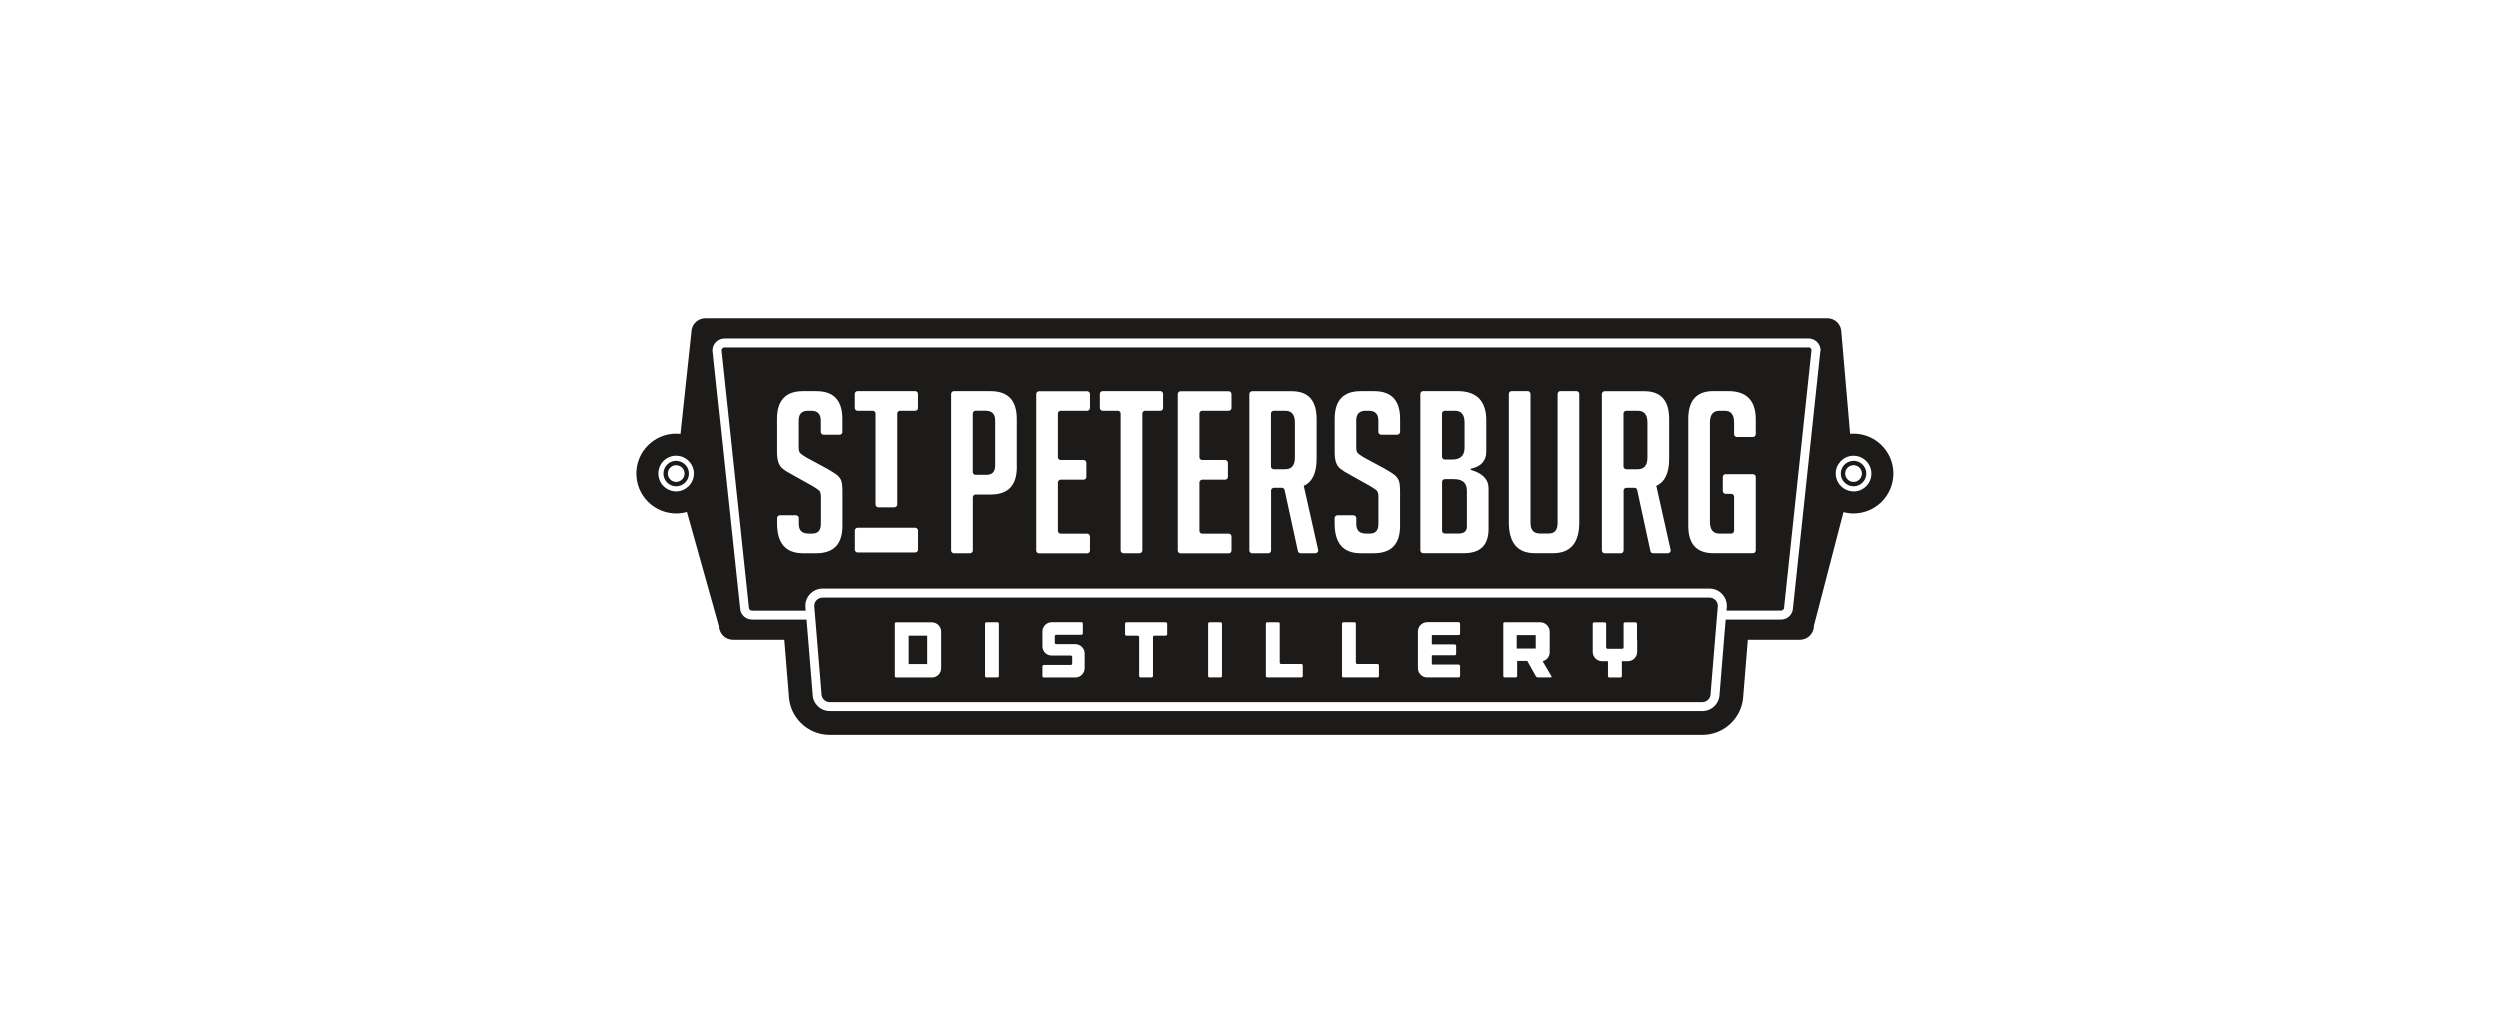 <?xml version="1.0" encoding="UTF-8"?> <svg xmlns="http://www.w3.org/2000/svg" id="Layer_1" data-name="Layer 1" viewBox="0 0 451.16 186.35"><defs><style> .cls-1 { fill: #1c1b19; stroke-width: 0px; } </style></defs><path class="cls-1" d="M334.5,78.26c-.21,0-.41.01-.62.03l-1.58-18.32c0-.65-.25-1.3-.74-1.8-.5-.5-1.15-.74-1.8-.74H127.33c-.65,0-1.3.25-1.8.74-.5.5-.74,1.15-.74,1.8l-1.97,18.33c-.25-.03-.51-.04-.77-.04-3.97,0-7.2,3.23-7.2,7.2s3.23,7.2,7.2,7.2c.67,0,1.32-.1,1.94-.27l5.75,20.53c0,.65.25,1.3.74,1.8.5.5,1.15.74,1.8.74h9.24l.82,10.08c.08,1.86.84,3.6,2.17,4.92,1.39,1.39,3.25,2.16,5.23,2.16h157.46c1.98,0,3.84-.77,5.24-2.17,1.32-1.32,2.08-3.06,2.16-4.91l.82-10.08h9.39c.65,0,1.3-.25,1.8-.74.5-.5.74-1.15.74-1.8l5.33-20.5c.58.15,1.18.24,1.81.24,3.97,0,7.2-3.23,7.2-7.2s-3.23-7.2-7.2-7.2ZM122.91,88.56c-.28.08-.57.12-.87.12-1.77,0-3.22-1.44-3.22-3.22s1.44-3.22,3.22-3.22c.12,0,.23,0,.34.02,1.61.17,2.87,1.54,2.87,3.2,0,1.47-1,2.72-2.35,3.1ZM328.51,63.33l-4.94,46.37c-.01.56-.24,1.09-.63,1.48-.4.41-.95.63-1.53.63h-9.99l-.3,3.64-.8,9.83c-.02.8-.34,1.56-.91,2.13-.59.59-1.37.91-2.2.91h-157.46c-.83,0-1.62-.32-2.2-.91-.57-.57-.9-1.32-.91-2.13l-.8-9.83-.3-3.64h-9.84c-.58,0-1.12-.23-1.53-.63-.4-.39-.62-.92-.63-1.48l-4.94-46.42v-.04c0-.58.23-1.12.64-1.53.4-.41.95-.63,1.53-.63h195.62c.58,0,1.12.23,1.53.64.41.41.63.95.63,1.53v.09ZM334.5,88.68c-.28,0-.55-.04-.81-.11-1.38-.36-2.41-1.62-2.41-3.11,0-1.68,1.3-3.06,2.94-3.2.09,0,.18-.01.28-.01,1.77,0,3.22,1.44,3.22,3.22s-1.44,3.22-3.22,3.22ZM264.72,88.55v6.48c0,.84-.51,1.26-1.55,1.26h-2.43c-.13,0-.25-.05-.35-.15s-.15-.22-.15-.35v-8.82c0-.13.05-.25.15-.35s.22-.15.35-.15h1.66c1.55,0,2.32.69,2.32,2.08ZM260.38,82.78c-.1-.1-.15-.22-.15-.35v-7.8c0-.13.05-.25.15-.35.1-.1.22-.15.35-.15h1.82c1.17,0,1.75.71,1.75,2.12v4.56c0,1.41-.75,2.12-2.24,2.12h-1.34c-.13,0-.25-.05-.35-.15ZM179.59,75.84v8.14c0,1.14-.52,1.71-1.55,1.71h-1.99c-.13,0-.25-.05-.35-.15s-.15-.22-.15-.35v-10.57c0-.13.05-.25.15-.35.1-.1.22-.15.35-.15h1.78c1.17,0,1.75.57,1.75,1.71ZM233.68,76.25v6.31c0,1.41-.58,2.12-1.75,2.12h-2.07c-.13,0-.25-.05-.35-.15-.1-.1-.15-.23-.15-.35v-9.55c0-.13.05-.25.15-.35.1-.1.22-.15.35-.15h2.07c1.17,0,1.75.71,1.75,2.12ZM326.35,62.7h-195.62c-.15,0-.28.06-.38.16-.1.1-.15.22-.16.35l4.94,46.4v.04c0,.15.06.28.16.39.1.1.24.16.39.16h9.71l-.06-.72v-.07s0-.07,0-.07c0-.84.33-1.62.91-2.2.59-.59,1.37-.92,2.21-.92h160.06c.83,0,1.62.33,2.2.91.59.59.92,1.37.92,2.21v.13s-.06.72-.06.72h9.86c.15,0,.28-.06.38-.16.11-.11.16-.24.16-.39v-.09s4.94-46.36,4.94-46.36c0-.13-.06-.26-.16-.35-.1-.11-.24-.16-.39-.16ZM152.02,77.95c0,.13-.05.25-.15.35s-.22.15-.35.15h-2.91c-.13,0-.25-.05-.35-.15s-.15-.22-.15-.35v-2.07c0-1.16-.57-1.75-1.71-1.75h-.61c-1.11,0-1.67.59-1.67,1.75v4.85c0,.54.11.91.33,1.1.22.19.57.43,1.06.73l3.7,2c.81.47,1.39.82,1.73,1.08.34.26.61.57.8.94.19.37.28,1.07.28,2.1v6.23c0,3.29-1.57,4.93-4.72,4.93h-2.4c-3.12,0-4.68-1.79-4.68-5.38v-.97c0-.13.05-.25.15-.35.1-.1.22-.15.35-.15h2.92c.13,0,.25.05.35.15.1.1.15.22.15.35v1.09c0,1.14.58,1.71,1.75,1.71h.69c1.03,0,1.55-.57,1.55-1.71v-4.97c0-.54-.11-.91-.33-1.1-.22-.19-.57-.43-1.06-.73l-3.71-2.08c-.81-.43-1.41-.8-1.77-1.1-.37-.3-.63-.68-.8-1.16-.16-.47-.25-1.09-.25-1.85v-5.99c0-3.34,1.56-5.01,4.68-5.01h2.44c3.12,0,4.68,1.67,4.68,5.01v2.35ZM165.67,99.2c0,.13-.05.25-.15.35s-.22.15-.35.15h-10.41c-.13,0-.25-.05-.35-.15-.1-.1-.15-.22-.15-.35v-3.46c0-.13.05-.25.15-.35.1-.1.22-.15.35-.15h10.41c.13,0,.25.05.35.15s.15.22.15.35v3.46ZM165.67,73.63c0,.13-.05.25-.15.35s-.22.15-.35.15h-2.75c-.13,0-.25.05-.35.15-.1.1-.15.22-.15.35v16.42c0,.13-.05.25-.15.35-.1.1-.22.15-.35.15h-2.92c-.13,0-.25-.05-.35-.15-.1-.1-.15-.23-.15-.35v-16.42c0-.13-.05-.25-.15-.35-.1-.1-.22-.15-.35-.15h-2.75c-.13,0-.25-.05-.35-.15-.1-.1-.15-.22-.15-.35v-2.55c0-.13.05-.25.15-.35.1-.1.22-.15.35-.15h10.41c.13,0,.25.05.35.15s.15.22.15.35v2.55ZM183.5,84.27c0,3.31-1.56,4.97-4.68,4.97h-2.76c-.13,0-.25.05-.35.15s-.15.22-.15.35v9.6c0,.13-.05.25-.15.35s-.22.15-.35.15h-2.92c-.13,0-.25-.05-.35-.15s-.15-.22-.15-.35v-28.25c0-.13.05-.25.15-.35s.22-.15.35-.15h6.63c3.15,0,4.72,1.67,4.72,5.01v8.68ZM196.7,73.63c0,.13-.05.25-.15.35s-.22.15-.35.15h-4.79c-.13,0-.25.05-.35.15-.1.1-.15.22-.15.35v7.89c0,.13.05.25.15.35.1.1.22.15.35.15h4.14c.13,0,.25.05.35.15s.15.22.15.35v2.55c0,.13-.05.25-.15.35s-.22.15-.35.15h-4.14c-.13,0-.25.05-.35.15-.1.1-.15.22-.15.35v8.74c0,.13.05.25.15.35s.22.15.35.15h4.79c.13,0,.25.05.35.15.1.1.15.22.15.35v2.55c0,.13-.05.25-.15.35s-.22.15-.35.15h-8.7c-.13,0-.25-.05-.35-.15s-.15-.22-.15-.35v-28.25c0-.13.05-.25.15-.35s.22-.15.35-.15h8.7c.13,0,.25.05.35.15s.15.22.15.35v2.55ZM209.9,73.63c0,.13-.05.25-.15.35s-.22.15-.35.15h-2.75c-.13,0-.25.05-.35.15-.1.1-.15.22-.15.35v24.71c0,.13-.05.25-.15.35s-.22.15-.35.15h-2.92c-.13,0-.25-.05-.35-.15-.1-.1-.15-.22-.15-.35v-24.71c0-.13-.05-.25-.15-.35-.1-.1-.22-.15-.35-.15h-2.75c-.13,0-.25-.05-.35-.15s-.15-.22-.15-.35v-2.55c0-.13.05-.25.15-.35s.22-.15.35-.15h10.41c.13,0,.25.05.35.15s.15.22.15.35v2.55ZM222.24,73.63c0,.13-.05.25-.15.35s-.22.15-.35.15h-4.79c-.13,0-.25.05-.35.15-.1.1-.15.22-.15.35v7.89c0,.13.05.25.15.35.1.1.22.15.35.15h4.14c.13,0,.25.05.35.15s.15.22.15.35v2.55c0,.13-.05.25-.15.35s-.22.15-.35.15h-4.14c-.13,0-.25.05-.35.15-.1.1-.15.22-.15.35v8.74c0,.13.05.25.15.35s.22.15.35.15h4.79c.13,0,.25.05.35.15.1.1.15.22.15.35v2.55c0,.13-.05.25-.15.35s-.22.15-.35.15h-8.7c-.13,0-.25-.05-.35-.15s-.15-.22-.15-.35v-28.25c0-.13.05-.25.15-.35s.22-.15.35-.15h8.7c.13,0,.25.05.35.15s.15.22.15.35v2.55ZM237.77,99.65c-.1.12-.24.19-.39.19h-2.68c-.11,0-.22-.04-.31-.11s-.15-.17-.17-.28l-2.4-11.03c-.02-.11-.08-.21-.17-.28s-.2-.11-.31-.11h-1.46c-.13,0-.25.05-.35.15-.1.1-.15.22-.15.35v10.82c0,.13-.05.25-.15.35s-.22.15-.35.15h-2.92c-.13,0-.25-.05-.35-.15s-.15-.22-.15-.35v-28.25c0-.13.05-.25.15-.35s.22-.15.35-.15h7.16c2.98,0,4.48,1.67,4.48,5.01v7.21c0,2.55-.78,4.17-2.32,4.85l2.6,11.57c.03.14,0,.3-.1.42ZM252.66,77.95c0,.13-.05.25-.15.35s-.22.15-.35.15h-2.92c-.13,0-.25-.05-.35-.15s-.15-.22-.15-.35v-2.07c0-1.16-.57-1.75-1.71-1.75h-.61c-1.11,0-1.67.59-1.67,1.75v4.85c0,.54.11.91.33,1.1.22.19.57.43,1.06.73l3.71,2c.81.47,1.39.82,1.73,1.08.34.26.6.57.79.94.19.37.29,1.07.29,2.1v6.23c0,3.29-1.58,4.93-4.73,4.93h-2.4c-3.12,0-4.68-1.79-4.68-5.38v-.97c0-.13.05-.25.15-.35.1-.1.22-.15.35-.15h2.91c.13,0,.25.05.35.15.1.1.15.22.15.35v1.09c0,1.14.58,1.71,1.75,1.71h.69c1.04,0,1.55-.57,1.55-1.71v-4.97c0-.54-.11-.91-.32-1.1-.22-.19-.57-.43-1.06-.73l-3.71-2.08c-.81-.43-1.4-.8-1.77-1.1-.37-.3-.63-.68-.79-1.16-.16-.47-.24-1.09-.24-1.85v-5.99c0-3.34,1.56-5.01,4.68-5.01h2.45c3.12,0,4.68,1.67,4.68,5.01v2.35ZM268.63,95.47c0,2.91-1.48,4.36-4.44,4.36h-7.37c-.13,0-.25-.05-.35-.15s-.15-.22-.15-.35v-28.25c0-.13.05-.25.15-.35s.22-.15.35-.15h6.19c3.47,0,5.21,1.77,5.21,5.29v5.62c0,1.68-.94,2.72-2.81,3.1v.2c2.14.6,3.22,1.72,3.22,3.34v7.33ZM285,94.29c0,3.69-1.58,5.54-4.73,5.54h-3.3c-3.12,0-4.68-1.86-4.68-5.58v-23.17c0-.13.05-.25.15-.35s.22-.15.35-.15h2.91c.13,0,.25.05.35.15s.15.22.15.35v23.29c0,1.28.57,1.91,1.71,1.91h1.59c1.06,0,1.59-.64,1.59-1.91v-23.29c0-.13.05-.25.15-.35s.22-.15.35-.15h2.91c.13,0,.25.05.35.15s.15.22.15.35v23.21ZM301.39,99.65c-.1.12-.24.19-.39.19h-2.68c-.11,0-.22-.04-.31-.11-.09-.07-.15-.17-.17-.28l-2.39-11.03c-.02-.11-.08-.21-.17-.28-.09-.07-.2-.11-.31-.11h-1.47c-.13,0-.25.05-.35.15-.1.1-.15.22-.15.35v10.82c0,.13-.05.25-.15.35s-.22.15-.35.15h-2.92c-.13,0-.25-.05-.35-.15s-.15-.22-.15-.35v-28.25c0-.13.05-.25.15-.35s.22-.15.35-.15h7.16c2.99,0,4.48,1.67,4.48,5.01v7.21c0,2.55-.77,4.17-2.32,4.85l2.59,11.57c.03.14,0,.3-.1.42ZM316.85,78.36c0,.13-.05.25-.15.35s-.22.15-.35.15h-2.91c-.13,0-.25-.05-.35-.15s-.15-.22-.15-.35v-2.11c0-1.41-.56-2.12-1.67-2.12h-.98c-1.14,0-1.71.71-1.71,2.12v17.92c0,1.41.57,2.12,1.71,2.12h2.15c.13,0,.25-.05.35-.15s.15-.22.15-.35v-6.17c0-.13-.05-.25-.15-.35s-.22-.15-.35-.15h-1.04c-.13,0-.25-.05-.35-.15-.1-.1-.15-.23-.15-.35v-2.55c0-.13.05-.25.15-.35.1-.1.22-.15.35-.15h4.95c.13,0,.25.05.35.15.1.1.15.22.15.35v13.26c0,.13-.05.25-.15.35s-.22.15-.35.15h-7.16c-3.01,0-4.52-1.64-4.52-4.93v-19.31c0-3.34,1.51-5.01,4.52-5.01h2.69c3.31,0,4.97,1.7,4.97,5.09v2.68ZM297.3,76.25v6.31c0,1.41-.58,2.12-1.75,2.12h-2.07c-.13,0-.25-.05-.35-.15-.1-.1-.15-.23-.15-.35v-9.55c0-.13.05-.25.15-.35.1-.1.22-.15.35-.15h2.07c1.17,0,1.75.71,1.75,2.12ZM334.5,83.16c-.07,0-.13.01-.2.02-1.18.1-2.1,1.08-2.1,2.28,0,1.07.74,1.96,1.72,2.22.19.05.38.08.58.08,1.27,0,2.3-1.03,2.3-2.3s-1.03-2.3-2.3-2.3ZM334.5,86.97c-.13,0-.26-.02-.38-.05-.65-.17-1.13-.76-1.13-1.46,0-.79.61-1.43,1.38-1.5.04,0,.08-.01.13-.01.83,0,1.51.68,1.51,1.51s-.68,1.51-1.51,1.51ZM122.29,83.18c-.08,0-.16-.02-.25-.02-1.27,0-2.3,1.03-2.3,2.3s1.03,2.3,2.3,2.3c.22,0,.42-.04.62-.09.97-.27,1.68-1.15,1.68-2.21,0-1.18-.9-2.15-2.06-2.28ZM122.45,86.91c-.13.04-.26.06-.41.06-.83,0-1.51-.68-1.51-1.51s.68-1.51,1.51-1.51c.06,0,.11.01.16.02.76.08,1.35.71,1.35,1.49,0,.69-.47,1.27-1.11,1.45ZM273.71,114.62h3.43v2.42h-3.43v-2.42ZM163.98,114.72h3.34v5.12h-3.34v-5.12ZM308.49,107.85h-160.06c-.38,0-.77.15-1.06.44-.29.29-.44.68-.44,1.06l.07.85.07.81.07.81.3,3.64.8,9.75c0,.39.15.77.44,1.06.29.29.68.44,1.06.44h157.46c.38,0,.77-.15,1.06-.44.29-.29.44-.68.44-1.06l.8-9.75.3-3.64.07-.81.07-.81.07-.85c0-.38-.15-.77-.44-1.06-.29-.29-.68-.44-1.06-.44ZM169.84,115.46v5.13c0,.23-.04.44-.13.65-.09.2-.21.38-.35.53-.15.15-.32.27-.53.36-.2.08-.42.13-.65.13h-6.43c-.18,0-.27-.09-.27-.27v-9.41c0-.18.09-.27.27-.27h6.43c.23,0,.44.05.65.14.2.09.38.21.53.36.15.15.26.32.35.53.09.2.13.42.13.65v1.49ZM180.26,115.46v6.52c0,.18-.09.27-.27.27h-1.96c-.18,0-.27-.09-.27-.27v-9.41c0-.18.09-.27.27-.27h1.96c.18,0,.27.09.27.27v2.89ZM195.74,120.59c0,.23-.05.44-.14.65-.09.2-.21.38-.36.53-.15.15-.32.27-.53.36-.2.08-.42.13-.65.13h-5.67c-.18,0-.27-.09-.27-.27v-1.72c0-.08.03-.14.08-.19.05-.05.12-.08.19-.08h4.83c.08,0,.14-.02.19-.07.05-.05.08-.11.08-.18v-1.18c0-.07-.03-.14-.08-.19-.05-.05-.12-.08-.19-.08h-3.44c-.23,0-.44-.04-.65-.13-.2-.09-.38-.2-.53-.36-.15-.15-.27-.33-.35-.53-.09-.2-.13-.41-.13-.64v-2.67c0-.23.04-.44.13-.65.09-.2.2-.38.35-.53.15-.15.33-.26.53-.36.2-.09.42-.14.65-.14h5.36c.18,0,.27.09.27.27v1.75c0,.08-.03.14-.08.18-.05.05-.12.07-.19.07h-4.53c-.08,0-.14.03-.19.08-.05.05-.07.12-.07.19v1.15c0,.07.02.14.07.19.05.05.11.08.19.08h3.45c.23,0,.44.04.65.13.2.09.38.2.53.36.15.15.27.33.36.52.09.2.14.41.14.64v2.67ZM210.63,114.45c0,.08-.03.14-.08.19-.05.05-.12.08-.19.08h-2.02c-.08,0-.14.02-.19.07-.05.05-.08.11-.08.18v7.01c0,.08-.02.14-.07.19-.05.05-.11.08-.18.08h-1.98c-.08,0-.14-.02-.19-.08-.05-.05-.08-.12-.08-.19v-7.01c0-.08-.02-.14-.07-.18-.05-.05-.11-.07-.18-.07h-2.02c-.08,0-.14-.03-.19-.08-.05-.05-.08-.11-.08-.19v-1.88c0-.18.09-.27.27-.27h7.06c.08,0,.14.03.19.08.05.05.08.11.08.19v1.88ZM220.52,115.46v6.52c0,.18-.09.27-.27.27h-1.96c-.18,0-.27-.09-.27-.27v-9.41c0-.18.09-.27.27-.27h1.96c.18,0,.27.09.27.27v2.89ZM235.1,121.98c0,.08-.02.14-.07.19-.05.05-.11.08-.18.08h-6.14c-.18,0-.27-.09-.27-.27v-9.41c0-.18.09-.27.27-.27h1.96c.18,0,.27.09.27.27v7.01c0,.08.03.14.08.18.05.05.12.07.19.07h3.64c.08,0,.14.03.18.08.05.05.07.12.07.19v1.88ZM248.85,121.98c0,.08-.02.14-.07.19-.05.05-.11.08-.19.08h-6.14c-.18,0-.27-.09-.27-.27v-9.41c0-.18.09-.27.27-.27h1.96c.18,0,.27.09.27.27v7.01c0,.08.03.14.08.18.05.05.12.07.19.07h3.64c.08,0,.14.03.19.08.05.05.07.12.07.19v1.88ZM263.49,114.36c0,.07-.03.14-.08.18-.05.05-.12.07-.19.07h-4.76s-.07.03-.07.07v1.55s.02.06.07.06h4.05c.08,0,.14.02.19.08.05.05.08.12.08.19v1.42c0,.18-.09.27-.27.27h-4.05s-.07.02-.07.07v1.54s.02.07.07.07h4.76c.08,0,.14.03.19.08.05.05.08.12.08.19v1.78c0,.08-.03.14-.08.19-.05.05-.12.08-.19.08h-5.67c-.23,0-.44-.04-.65-.13-.2-.09-.38-.2-.53-.36-.15-.15-.27-.33-.36-.53-.09-.2-.13-.42-.13-.65v-6.62c0-.23.04-.44.13-.65.08-.2.2-.38.36-.53.15-.15.33-.26.53-.36.2-.09.42-.14.65-.14h5.67c.08,0,.14.03.19.08.05.05.08.11.08.19v1.79ZM279.98,122.19s-.08.06-.16.06h-2.26c-.08,0-.15-.02-.23-.06-.08-.04-.13-.1-.17-.16l-1.51-2.7s-.05-.06-.1-.06h-1.69s-.07.02-.07.07v2.64c0,.18-.09.27-.27.27h-1.96c-.18,0-.27-.09-.27-.27v-9.41c0-.18.09-.27.27-.27h6.42c.23,0,.44.05.65.14.2.09.38.21.53.36.15.15.27.32.36.53.09.2.14.42.14.65v3.74c0,.36-.11.68-.32.97-.21.29-.49.49-.82.59h-.04c-.07.03-.08.06-.04.1v.03s1.54,2.63,1.54,2.63c.04.07.04.12.01.16ZM295.45,115.46v2.19c0,.23-.05.44-.14.65-.09.2-.21.38-.36.53-.15.15-.32.27-.53.36-.2.09-.42.13-.65.13h-1.08v2.67c0,.08-.02.14-.08.19-.05.05-.12.08-.19.08h-1.98c-.08,0-.14-.02-.19-.08-.05-.05-.07-.12-.07-.19v-2.67h-1.08c-.23,0-.44-.04-.65-.13-.2-.09-.38-.21-.53-.36-.15-.15-.27-.32-.36-.53-.09-.2-.13-.42-.13-.65v-5.07c0-.18.09-.27.27-.27h1.88c.08,0,.14.03.19.08.05.05.08.11.08.19v4.23c0,.08.02.14.07.19.05.05.11.08.18.08h2.63c.18,0,.27-.09.27-.27v-4.23c0-.18.09-.27.27-.27h1.88c.08,0,.14.03.19.08.05.05.08.11.08.19v2.89Z"></path></svg> 